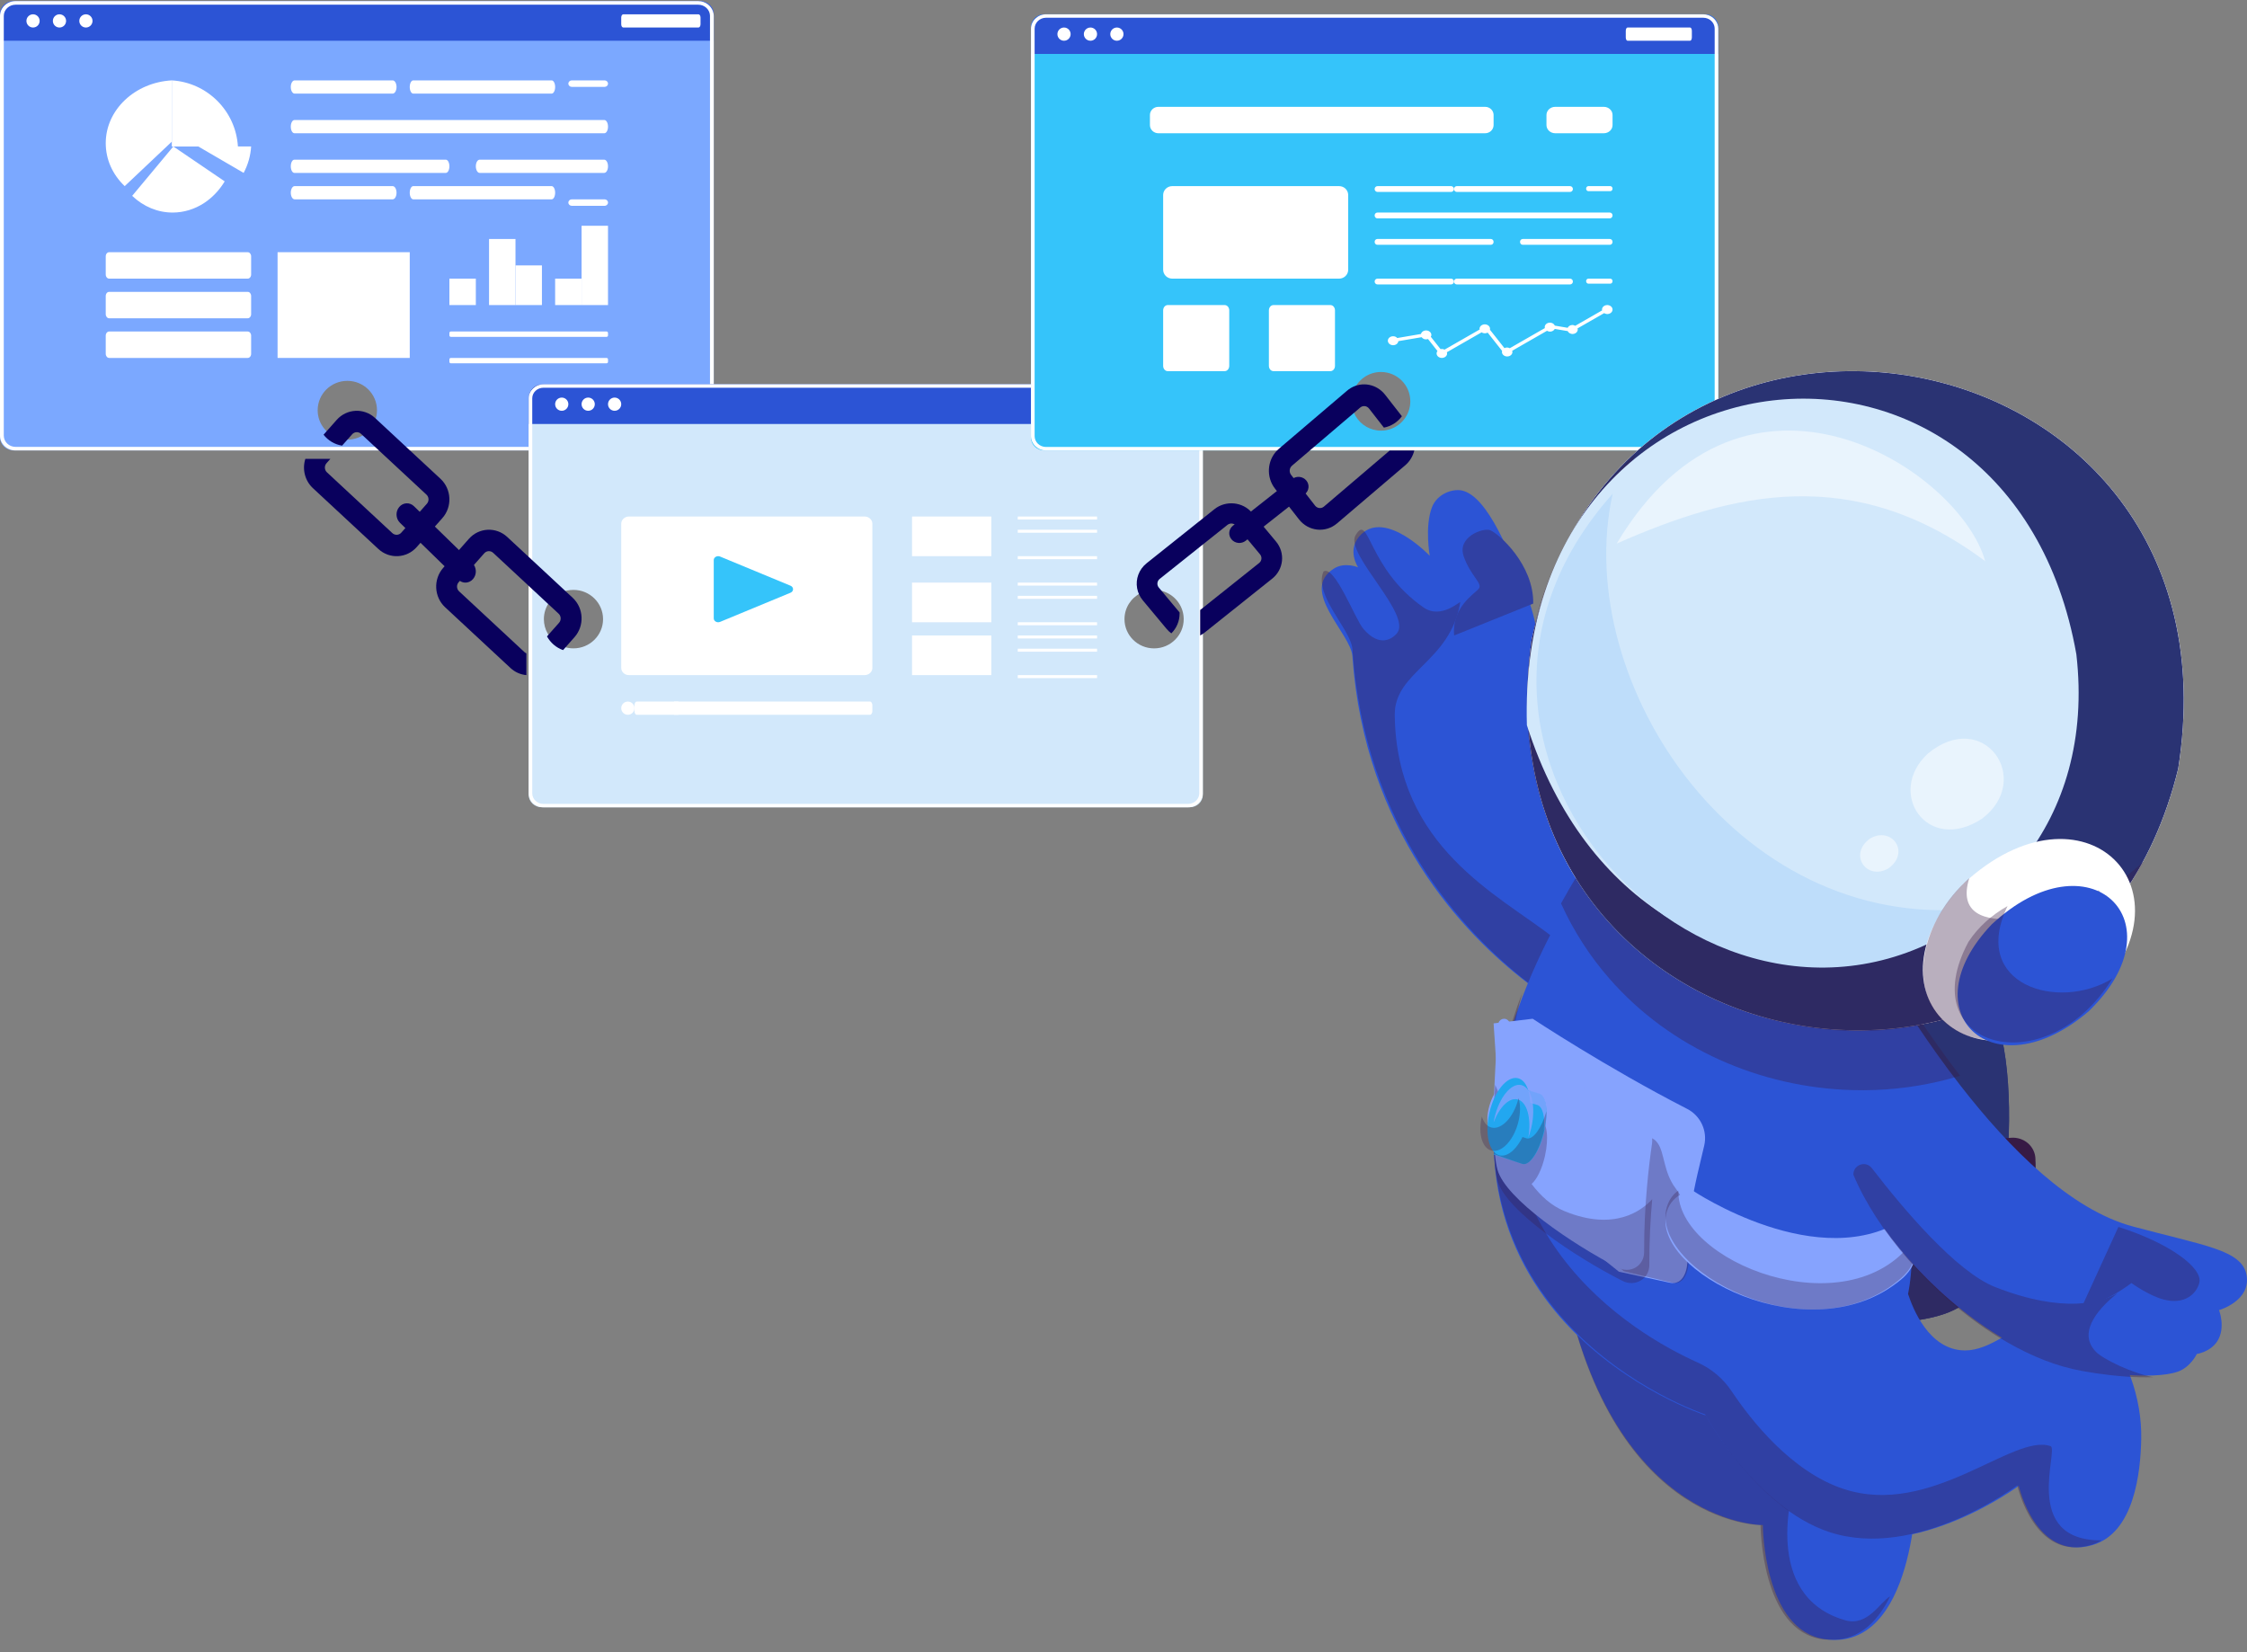<svg width="170" height="125" viewBox="0 0 170 125" fill="none" xmlns="http://www.w3.org/2000/svg">
<rect x="0" y="0" width="170" height="125" fill="#808080" stroke="none"/>
<g clip-path="url(#clip0_338_7219)">
<path d="M53.33 0.149C53.213 0.106 53.088 0.082 52.958 0.082H1.042C0.466 0.082 0 0.528 0 1.077V33.085C0 33.634 0.466 34.079 1.042 34.079H52.958C53.534 34.079 54 33.634 54 33.085V1.078C54 0.654 53.722 0.291 53.33 0.149ZM27.766 32.703C27.371 33.053 26.85 33.263 26.28 33.263C26.166 33.263 26.054 33.255 25.945 33.237C25.376 33.152 24.875 32.856 24.531 32.43C24.219 32.049 24.034 31.565 24.034 31.037C24.034 29.808 25.039 28.814 26.279 28.814C27.517 28.814 28.522 29.808 28.522 31.037C28.522 31.107 28.519 31.174 28.512 31.242C28.46 31.824 28.183 32.34 27.766 32.703Z" fill="#7BA8FF"/>
<path d="M54 1.051V3.082H0V1.051C0 0.516 0.467 0.082 1.044 0.082H52.959C53.089 0.082 53.214 0.104 53.331 0.146C53.722 0.285 54 0.638 54 1.051Z" fill="#2C54D5"/>
<path d="M53.241 0.156C53.106 0.107 52.965 0.082 52.82 0.082H1.18C0.53 0.082 0 0.584 0 1.204V32.957C0 33.575 0.529 34.079 1.18 34.079H52.82C53.469 34.079 54 33.575 54 32.957V1.205C54 0.742 53.695 0.32 53.241 0.156ZM53.715 32.959C53.715 33.429 53.315 33.809 52.822 33.809H1.18C0.687 33.809 0.286 33.429 0.286 32.959V1.205C0.286 0.735 0.687 0.355 1.18 0.355H52.82C52.93 0.355 53.037 0.373 53.139 0.411C53.484 0.536 53.715 0.854 53.715 1.205V32.959Z" fill="white"/>
<path d="M2.5 2.082C2.776 2.082 3 1.859 3 1.582C3 1.306 2.776 1.082 2.5 1.082C2.224 1.082 2 1.306 2 1.582C2 1.859 2.224 2.082 2.5 2.082Z" fill="white"/>
<path d="M4.5 2.082C4.776 2.082 5 1.859 5 1.582C5 1.306 4.776 1.082 4.5 1.082C4.224 1.082 4 1.306 4 1.582C4 1.859 4.224 2.082 4.5 2.082Z" fill="white"/>
<path d="M6.5 2.082C6.776 2.082 7 1.859 7 1.582C7 1.306 6.776 1.082 6.5 1.082C6.224 1.082 6 1.306 6 1.582C6 1.859 6.224 2.082 6.5 2.082Z" fill="white"/>
<path d="M52.843 2.082H47.157C47.07 2.082 47 1.974 47 1.838V1.327C47 1.191 47.07 1.082 47.157 1.082H52.843C52.93 1.082 53 1.191 53 1.327V1.838C52.999 1.974 52.929 2.082 52.843 2.082Z" fill="white"/>
<path d="M36 21.08H34V23.08H36V21.08Z" fill="white"/>
<path d="M39 18.081H37V23.081H39V18.081Z" fill="white"/>
<path d="M41 20.08H39V23.08H41V20.08Z" fill="white"/>
<path d="M44 21.08H42V23.08H44V21.08Z" fill="white"/>
<path d="M46 17.081H44V23.081H46V17.081Z" fill="white"/>
<path d="M13.063 16.081C11.935 16.081 10.858 15.635 10 14.817L13.114 11.081L17 13.722C16.598 14.389 16.067 14.949 15.45 15.355C14.727 15.83 13.902 16.081 13.063 16.081Z" fill="white"/>
<path d="M13 11.082V6.082C15.684 6.242 17.838 8.398 18 11.082H13Z" fill="white"/>
<path d="M15 11.081H19C18.957 11.781 18.763 12.462 18.433 13.081L15 11.081Z" fill="white"/>
<path d="M9.435 14.082C8.507 13.198 8 12.055 8 10.83C8 8.304 10.215 6.231 13 6.082V10.715L9.435 14.082Z" fill="white"/>
<path d="M18.741 21.08H8.259C8.116 21.08 8 20.94 8 20.769V19.392C8 19.221 8.116 19.08 8.259 19.08H18.741C18.884 19.08 19 19.221 19 19.392V20.769C19 20.942 18.884 21.08 18.741 21.08Z" fill="white"/>
<path d="M18.741 24.08H8.259C8.116 24.08 8 23.94 8 23.768V22.392C8 22.22 8.116 22.08 8.259 22.08H18.741C18.884 22.08 19 22.22 19 22.392V23.768C19 23.94 18.884 24.08 18.741 24.08Z" fill="white"/>
<path d="M18.741 27.08H8.259C8.116 27.08 8 26.94 8 26.768V25.391C8 25.22 8.116 25.08 8.259 25.08H18.741C18.884 25.08 19 25.22 19 25.391V26.768C19 26.941 18.884 27.08 18.741 27.08Z" fill="white"/>
<path d="M29.709 7.082H22.291C22.13 7.082 22 6.858 22 6.582C22 6.305 22.13 6.082 22.291 6.082H29.709C29.87 6.082 30 6.305 30 6.582C30 6.858 29.87 7.082 29.709 7.082Z" fill="white"/>
<path d="M41.735 7.082H31.265C31.118 7.082 31 6.858 31 6.582C31 6.305 31.118 6.082 31.265 6.082H41.735C41.882 6.082 42 6.305 42 6.582C42 6.858 41.882 7.082 41.735 7.082Z" fill="white"/>
<path d="M45.74 6.573H43.26C43.116 6.573 43 6.463 43 6.327C43 6.192 43.116 6.082 43.26 6.082H45.74C45.884 6.082 46 6.192 46 6.327C46 6.463 45.884 6.573 45.74 6.573Z" fill="white"/>
<path d="M45.725 10.081H22.275C22.123 10.081 22 9.858 22 9.581C22 9.305 22.123 9.081 22.275 9.081H45.725C45.877 9.081 46 9.305 46 9.581C46 9.858 45.877 10.081 45.725 10.081Z" fill="white"/>
<path d="M29.709 15.081H22.291C22.13 15.081 22 14.857 22 14.581C22 14.305 22.13 14.081 22.291 14.081H29.709C29.87 14.081 30 14.305 30 14.581C30 14.855 29.87 15.081 29.709 15.081Z" fill="white"/>
<path d="M41.735 15.081H31.265C31.118 15.081 31 14.857 31 14.581C31 14.305 31.118 14.081 31.265 14.081H41.735C41.882 14.081 42 14.305 42 14.581C42 14.855 41.882 15.081 41.735 15.081Z" fill="white"/>
<path d="M33.73 13.081H22.27C22.121 13.081 22 12.858 22 12.581C22 12.305 22.121 12.081 22.27 12.081H33.73C33.879 12.081 34 12.305 34 12.581C34 12.858 33.879 13.081 33.73 13.081Z" fill="white"/>
<path d="M45.712 13.081H36.288C36.129 13.081 36 12.858 36 12.581C36 12.305 36.129 12.081 36.288 12.081H45.712C45.871 12.081 46 12.305 46 12.581C46 12.858 45.871 13.081 45.712 13.081Z" fill="white"/>
<path d="M45.74 15.572H43.26C43.116 15.572 43 15.462 43 15.326C43 15.191 43.116 15.081 43.26 15.081H45.74C45.884 15.081 46 15.191 46 15.326C46 15.46 45.884 15.572 45.74 15.572Z" fill="white"/>
<path d="M45.891 25.485H34.109C34.049 25.485 34 25.436 34 25.374V25.191C34 25.13 34.049 25.08 34.109 25.08H45.891C45.951 25.08 46 25.13 46 25.191V25.374C46 25.436 45.951 25.485 45.891 25.485Z" fill="white"/>
<path d="M45.891 27.485H34.109C34.049 27.485 34 27.435 34 27.374V27.191C34 27.13 34.049 27.08 34.109 27.08H45.891C45.951 27.08 46 27.13 46 27.191V27.374C46 27.435 45.951 27.485 45.891 27.485Z" fill="white"/>
<path d="M31 19.08H21V27.08H31V19.08Z" fill="white"/>
<path d="M90.367 29.142C90.257 29.101 90.139 29.079 90.016 29.079H40.987C40.441 29.079 40 29.499 40 30.016V60.14C40 60.656 40.441 61.076 40.987 61.076H90.016C90.559 61.076 91 60.657 91 60.14V30.014C91.001 29.616 90.739 29.275 90.367 29.142ZM42.919 44.676C43.069 44.646 43.225 44.629 43.386 44.629C44.622 44.629 45.625 45.619 45.625 46.842C45.625 48.062 44.622 49.053 43.386 49.053C43.132 49.053 42.886 49.012 42.66 48.934C42.138 48.758 41.703 48.395 41.434 47.927C41.251 47.607 41.148 47.236 41.148 46.842C41.148 46.369 41.296 45.932 41.552 45.573C41.87 45.123 42.355 44.794 42.919 44.676ZM88.919 48.383C88.514 48.797 87.945 49.054 87.313 49.054C86.077 49.054 85.075 48.064 85.075 46.843C85.075 45.987 85.565 45.246 86.284 44.878C86.591 44.719 86.942 44.629 87.313 44.629C87.509 44.629 87.698 44.654 87.879 44.7C88.817 44.941 89.516 45.765 89.553 46.757V46.758C89.555 46.786 89.555 46.814 89.555 46.842C89.555 47.441 89.314 47.986 88.919 48.383Z" fill="#D2E8FB"/>
<path d="M91 30.048V32.079H40V30.048C40 29.513 40.441 29.079 40.985 29.079H90.015C90.138 29.079 90.256 29.101 90.366 29.144C90.737 29.281 91 29.635 91 30.048Z" fill="#2C54D5"/>
<path d="M90.284 29.148C90.157 29.102 90.022 29.079 89.886 29.079H41.115C40.5 29.079 40 29.552 40 30.134V60.021C40 60.602 40.5 61.076 41.115 61.076H89.886C90.5 61.076 91 60.603 91 60.021V30.134C91.001 29.7 90.712 29.303 90.284 29.148ZM90.732 60.021C90.732 60.462 90.352 60.821 89.886 60.821H41.115C40.648 60.821 40.268 60.462 40.268 60.021V30.134C40.268 29.693 40.648 29.334 41.115 29.334H89.886C89.99 29.334 90.091 29.353 90.188 29.388C90.512 29.505 90.732 29.805 90.732 30.136V60.021Z" fill="white"/>
<path d="M42.5 31.079C42.776 31.079 43 30.855 43 30.579C43 30.303 42.776 30.079 42.5 30.079C42.224 30.079 42 30.303 42 30.579C42 30.855 42.224 31.079 42.5 31.079Z" fill="white"/>
<path d="M44.5 31.079C44.776 31.079 45 30.855 45 30.579C45 30.303 44.776 30.079 44.5 30.079C44.224 30.079 44 30.303 44 30.579C44 30.855 44.224 31.079 44.5 31.079Z" fill="white"/>
<path d="M46 30.579C46 30.303 46.224 30.079 46.5 30.079C46.776 30.079 47 30.303 47 30.579C47 30.855 46.776 31.079 46.5 31.079C46.224 31.079 46 30.855 46 30.579Z" fill="white"/>
<path d="M89.862 31.079H85.138C85.061 31.079 85 30.964 85 30.821V30.338C85 30.194 85.061 30.079 85.138 30.079H89.862C89.939 30.079 90 30.194 90 30.338V30.821C89.999 30.962 89.937 31.079 89.862 31.079Z" fill="white"/>
<path d="M65.416 39.078H47.584C47.262 39.078 47 39.323 47 39.624V50.531C47 50.833 47.262 51.077 47.584 51.077H65.416C65.738 51.077 66 50.833 66 50.531V39.625C66 39.324 65.738 39.078 65.416 39.078Z" fill="white"/>
<path d="M59.808 44.313L54.479 42.106C54.256 42.014 54 42.157 54 42.371V46.785C54 46.999 54.257 47.142 54.479 47.049L59.808 44.843C60.064 44.738 60.064 44.419 59.808 44.313Z" fill="#35C4FA"/>
<path d="M65.827 54.077H48.173C48.078 54.077 48 53.945 48 53.783V53.371C48 53.209 48.078 53.077 48.173 53.077H65.827C65.922 53.077 66 53.209 66 53.371V53.783C66 53.945 65.922 54.077 65.827 54.077Z" fill="white"/>
<path d="M47 53.577C47 53.301 47.224 53.077 47.5 53.077C47.776 53.077 48 53.3 48 53.577C48 53.854 47.776 54.077 47.5 54.077C47.222 54.077 47 53.854 47 53.577Z" fill="white"/>
<path d="M51.329 53.077H51V54.077H51.329V53.077Z" fill="white"/>
<path d="M75 39.078H69V42.078H75V39.078Z" fill="white"/>
<path d="M75 44.078H69V47.078H75V44.078Z" fill="white"/>
<path d="M75 48.077H69V51.077H75V48.077Z" fill="white"/>
<path d="M83 39.078H77V39.305H83V39.078Z" fill="white"/>
<path d="M83 40.078H77V40.305H83V40.078Z" fill="white"/>
<path d="M83 42.078H77V42.305H83V42.078Z" fill="white"/>
<path d="M83 44.078H77V44.304H83V44.078Z" fill="white"/>
<path d="M83 45.078H77V45.304H83V45.078Z" fill="white"/>
<path d="M83 47.077H77V47.304H83V47.077Z" fill="white"/>
<path d="M83 48.077H77V48.304H83V48.077Z" fill="white"/>
<path d="M83 49.077H77V49.304H83V49.077Z" fill="white"/>
<path d="M83 51.077H77V51.304H83V51.077Z" fill="white"/>
<path d="M129.724 1.384C129.673 1.332 129.616 1.286 129.555 1.246C129.494 1.207 129.426 1.174 129.354 1.147C129.297 1.126 129.24 1.11 129.18 1.1C129.12 1.089 129.058 1.082 128.995 1.082H79.004C78.725 1.082 78.473 1.191 78.294 1.367C78.112 1.54 78 1.782 78 2.048V33.115C78 33.649 78.449 34.079 79.004 34.079H128.995C129.55 34.079 130 33.649 130 33.115V2.048C130.001 1.79 129.896 1.556 129.724 1.384ZM102.259 30.362C102.259 30.12 102.298 29.888 102.37 29.67C102.661 28.783 103.495 28.143 104.48 28.143C105.706 28.143 106.699 29.136 106.699 30.362C106.699 30.875 106.525 31.349 106.231 31.724C105.9 32.15 105.418 32.45 104.866 32.547C104.741 32.569 104.613 32.58 104.48 32.58C103.669 32.58 102.96 32.146 102.573 31.498C102.374 31.166 102.259 30.777 102.259 30.362Z" fill="#35C4FA"/>
<path d="M130 2.052V4.082H78V2.052C78 1.517 78.45 1.082 79.004 1.082H128.996C129.122 1.082 129.241 1.105 129.353 1.146C129.732 1.286 130 1.638 130 2.052Z" fill="#2C54D5"/>
<path d="M129.27 1.154C129.141 1.106 129.003 1.082 128.865 1.082H79.138C78.51 1.082 78 1.571 78 2.172V32.991C78 33.59 78.51 34.079 79.138 34.079H128.865C129.491 34.079 130 33.59 130 32.991V2.17C130.001 1.721 129.707 1.312 129.27 1.154ZM128.865 33.816H79.138C78.662 33.816 78.276 33.445 78.276 32.99V2.17C78.276 1.715 78.662 1.343 79.138 1.343H128.865C128.97 1.343 129.073 1.362 129.173 1.398C129.504 1.52 129.726 1.829 129.726 2.17V32.99C129.726 33.445 129.342 33.816 128.865 33.816Z" fill="white"/>
<path d="M80 2.582C80 2.306 80.224 2.082 80.5 2.082C80.776 2.082 81 2.306 81 2.582C81 2.858 80.776 3.082 80.5 3.082C80.224 3.082 80 2.858 80 2.582Z" fill="white"/>
<path d="M82 2.582C82 2.306 82.224 2.082 82.5 2.082C82.776 2.082 83 2.306 83 2.582C83 2.858 82.776 3.082 82.5 3.082C82.224 3.082 82 2.858 82 2.582Z" fill="white"/>
<path d="M84 2.582C84 2.306 84.224 2.082 84.5 2.082C84.776 2.082 85 2.306 85 2.582C85 2.858 84.776 3.082 84.5 3.082C84.223 3.082 84 2.858 84 2.582Z" fill="white"/>
<path d="M127.866 3.082H123.134C123.06 3.082 123 2.971 123 2.831V2.334C123 2.194 123.06 2.082 123.134 2.082H127.866C127.94 2.082 128 2.194 128 2.334V2.831C128 2.971 127.94 3.082 127.866 3.082Z" fill="white"/>
<path d="M112.358 10.082H87.641C87.288 10.082 87 9.806 87 9.464V8.699C87 8.359 87.286 8.082 87.641 8.082H112.359C112.712 8.082 113 8.357 113 8.699V9.464C112.999 9.806 112.712 10.082 112.358 10.082Z" fill="white"/>
<path d="M121.335 10.082H117.665C117.299 10.082 117 9.806 117 9.464V8.699C117 8.359 117.297 8.082 117.665 8.082H121.335C121.702 8.082 122 8.357 122 8.699V9.464C122 9.806 121.703 10.082 121.335 10.082Z" fill="white"/>
<path d="M101.311 21.081H88.689C88.308 21.081 88 20.778 88 20.407V14.755C88 14.382 88.309 14.081 88.689 14.081H101.311C101.692 14.081 102 14.383 102 14.755V20.407C102 20.78 101.691 21.081 101.311 21.081Z" fill="white"/>
<path d="M88.344 23.08H92.656C92.846 23.08 93 23.259 93 23.48V27.68C93 27.901 92.846 28.08 92.656 28.08H88.344C88.154 28.08 88 27.901 88 27.68V23.48C88.001 23.259 88.155 23.08 88.344 23.08Z" fill="white"/>
<path d="M96.344 23.08H100.656C100.846 23.08 101 23.259 101 23.48V27.68C101 27.901 100.846 28.08 100.656 28.08H96.344C96.154 28.08 96 27.901 96 27.68V23.48C96 23.259 96.154 23.08 96.344 23.08Z" fill="white"/>
<path d="M109.782 14.521H104.218C104.098 14.521 104 14.423 104 14.301C104 14.179 104.097 14.081 104.218 14.081H109.782C109.902 14.081 110 14.179 110 14.301C110 14.423 109.902 14.521 109.782 14.521Z" fill="white"/>
<path d="M118.783 14.521H110.217C110.098 14.521 110 14.423 110 14.301C110 14.179 110.096 14.081 110.217 14.081H118.783C118.902 14.081 119 14.179 119 14.301C119 14.423 118.904 14.521 118.783 14.521Z" fill="white"/>
<path d="M121.827 14.463H120.173C120.078 14.463 120 14.378 120 14.272C120 14.166 120.078 14.081 120.173 14.081H121.827C121.922 14.081 122 14.166 122 14.272C122 14.378 121.923 14.463 121.827 14.463Z" fill="white"/>
<path d="M121.792 16.521H104.207C104.093 16.521 104 16.423 104 16.301C104 16.179 104.092 16.081 104.207 16.081H121.793C121.907 16.081 122 16.179 122 16.301C121.999 16.423 121.907 16.521 121.792 16.521Z" fill="white"/>
<path d="M109.782 21.52H104.218C104.098 21.52 104 21.422 104 21.3C104 21.178 104.097 21.08 104.218 21.08H109.782C109.902 21.08 110 21.178 110 21.3C110 21.422 109.902 21.52 109.782 21.52Z" fill="white"/>
<path d="M118.783 21.52H110.217C110.098 21.52 110 21.422 110 21.3C110 21.178 110.096 21.08 110.217 21.08H118.783C118.902 21.08 119 21.178 119 21.3C119 21.422 118.904 21.52 118.783 21.52Z" fill="white"/>
<path d="M112.797 18.52H104.203C104.091 18.52 104 18.422 104 18.3C104 18.179 104.09 18.081 104.203 18.081H112.797C112.909 18.081 113 18.179 113 18.3C113 18.422 112.91 18.52 112.797 18.52Z" fill="white"/>
<path d="M121.798 18.52H115.202C115.091 18.52 115 18.422 115 18.3C115 18.179 115.09 18.081 115.202 18.081H121.798C121.909 18.081 122 18.179 122 18.3C122 18.422 121.91 18.52 121.798 18.52Z" fill="white"/>
<path d="M121.827 21.462H120.173C120.078 21.462 120 21.377 120 21.271C120 21.165 120.078 21.08 120.173 21.08H121.827C121.922 21.08 122 21.165 122 21.271C122 21.377 121.923 21.462 121.827 21.462Z" fill="white"/>
<path d="M121.553 23.082C121.334 23.105 121.178 23.272 121.205 23.459C121.206 23.467 121.211 23.472 121.213 23.48L119.178 24.647C119.104 24.606 119.015 24.582 118.92 24.591C118.771 24.606 118.658 24.69 118.605 24.8L117.634 24.636C117.571 24.491 117.407 24.394 117.219 24.412C117.001 24.433 116.845 24.602 116.871 24.789C116.873 24.8 116.881 24.809 116.883 24.819L114.225 26.344C114.153 26.307 114.068 26.284 113.978 26.293C113.921 26.298 113.868 26.315 113.822 26.339L112.724 24.947C112.724 24.946 112.725 24.946 112.725 24.944C112.767 24.76 112.626 24.582 112.41 24.545C112.194 24.51 111.985 24.63 111.943 24.813C111.934 24.852 111.936 24.892 111.944 24.93L109.288 26.453C109.249 26.434 109.207 26.417 109.161 26.409C109.101 26.398 109.043 26.402 108.989 26.414L108.249 25.478C108.262 25.454 108.278 25.432 108.285 25.404C108.327 25.22 108.186 25.042 107.97 25.005C107.756 24.969 107.55 25.087 107.505 25.268L105.71 25.573C105.653 25.509 105.574 25.461 105.475 25.445C105.259 25.409 105.05 25.529 105.007 25.712C104.965 25.896 105.107 26.074 105.322 26.111C105.538 26.147 105.747 26.027 105.789 25.844C105.792 25.833 105.788 25.823 105.789 25.811L107.557 25.511C107.613 25.591 107.704 25.651 107.819 25.671C107.896 25.684 107.97 25.671 108.037 25.649L108.753 26.555C108.725 26.59 108.705 26.631 108.695 26.675C108.653 26.859 108.794 27.037 109.01 27.074C109.225 27.109 109.434 26.989 109.477 26.806C109.489 26.752 109.481 26.7 109.465 26.65L112.094 25.142C112.142 25.174 112.196 25.2 112.261 25.21C112.365 25.227 112.467 25.208 112.55 25.163L113.645 26.55C113.634 26.588 113.627 26.627 113.633 26.668C113.659 26.854 113.856 26.988 114.075 26.966C114.293 26.945 114.449 26.776 114.422 26.589C114.42 26.571 114.409 26.556 114.403 26.539L117.043 25.025C117.12 25.071 117.215 25.097 117.316 25.087C117.46 25.072 117.571 24.991 117.627 24.885L118.606 25.05C118.671 25.189 118.834 25.283 119.016 25.266C119.235 25.243 119.391 25.076 119.364 24.889C119.362 24.875 119.352 24.861 119.348 24.847L121.366 23.689C121.445 23.739 121.545 23.767 121.649 23.757C121.867 23.734 122.024 23.567 121.997 23.38C121.969 23.193 121.771 23.06 121.553 23.082Z" fill="white"/>
<path d="M33.326 36.223L31.703 34.716L31.551 34.576L31.402 34.437L28.427 31.672L28.375 31.623C27.536 30.845 26.233 30.909 25.471 31.769L24.479 32.889C24.82 33.325 25.317 33.628 25.881 33.715L26.641 32.858C26.817 32.658 27.119 32.642 27.314 32.822L27.685 33.167L29.051 34.437L29.201 34.576L29.352 34.716L32.264 37.422C32.459 37.602 32.475 37.912 32.296 38.111L31.858 38.606L30.797 39.805L30.358 40.301C30.182 40.5 29.881 40.514 29.685 40.334L24.735 35.734C24.54 35.554 24.527 35.244 24.703 35.045L24.994 34.716H23.102C22.857 35.481 23.054 36.357 23.675 36.933L28.625 41.533C29.465 42.313 30.768 42.249 31.529 41.387L31.969 40.89L33.03 39.691L33.468 39.197C34.23 38.339 34.166 37.004 33.326 36.223Z" fill="#09005D"/>
<path d="M43.327 45.225L42.861 44.793L40.097 42.223L39.962 42.098L39.828 41.975L38.375 40.624C37.535 39.843 36.231 39.907 35.471 40.77L35.033 41.265L33.972 42.465L33.533 42.961C32.771 43.821 32.834 45.157 33.672 45.938L38.624 50.541C38.969 50.861 39.394 51.039 39.826 51.077V49.43C39.776 49.411 39.728 49.381 39.684 49.341L34.734 44.738C34.539 44.558 34.523 44.248 34.7 44.049L35.14 43.552L36.201 42.353L36.639 41.857C36.816 41.658 37.117 41.645 37.311 41.825L39.826 44.162L39.961 44.288L40.095 44.413L41.501 45.721L42.263 46.429C42.457 46.609 42.471 46.919 42.295 47.118L41.383 48.147C41.649 48.629 42.082 49.003 42.6 49.184L43.465 48.206C44.231 47.341 44.166 46.007 43.327 45.225Z" fill="#09005D"/>
<path d="M35.794 43.8C35.502 44.147 35.004 44.173 34.683 43.859L34.561 43.74L33.394 42.604L31.527 40.785L30.359 39.648L30.259 39.551C29.937 39.237 29.912 38.702 30.204 38.357C30.496 38.01 30.994 37.983 31.318 38.297L31.418 38.394L32.585 39.531L34.453 41.35L35.619 42.487L35.741 42.605C36.064 42.919 36.088 43.454 35.794 43.8Z" fill="#09005D"/>
<path d="M105.132 34.092L100.163 38.327C99.961 38.5 99.662 38.468 99.496 38.256L99.086 37.73L98.091 36.455L97.681 35.929C97.515 35.717 97.546 35.405 97.749 35.232L99.088 34.09L99.249 33.952L99.412 33.813L102.413 31.257L102.907 30.835C103.109 30.662 103.408 30.694 103.574 30.906L104.701 32.352C105.253 32.251 105.733 31.938 106.063 31.493L104.793 29.865C104.155 29.052 103.06 28.852 102.21 29.348C102.106 29.409 102.007 29.48 101.912 29.56L96.921 33.812L96.76 33.95L96.753 33.955C96.704 33.996 96.656 34.042 96.611 34.088C95.866 34.851 95.786 36.102 96.46 36.965L96.87 37.491L97.865 38.766L98.275 39.292C98.99 40.205 100.281 40.344 101.156 39.597L106.315 35.202C106.662 34.905 106.894 34.512 107 34.088H105.132V34.092Z" fill="#09005D"/>
<path d="M96.543 40.976L96.136 40.486L95.146 39.3L94.738 38.81C94.03 37.959 92.744 37.832 91.875 38.525L90.801 39.383L90.668 39.488L90.535 39.594L86.748 42.614C86.157 43.086 85.907 43.818 86.031 44.504C86.089 44.828 86.23 45.142 86.457 45.415L88.262 47.581C88.369 47.71 88.49 47.823 88.62 47.917C89.008 47.531 89.245 47.002 89.245 46.418C89.245 46.391 89.245 46.364 89.244 46.337V46.336L87.669 44.45C87.64 44.414 87.615 44.375 87.599 44.334C87.523 44.152 87.573 43.932 87.736 43.8L90.535 41.568L90.668 41.462L90.801 41.356L92.864 39.711C93.065 39.551 93.363 39.581 93.526 39.777L93.935 40.267L94.925 41.453L95.332 41.943C95.495 42.14 95.466 42.431 95.265 42.592L90.801 46.151V48.077C90.915 48.019 91.023 47.948 91.126 47.867L96.253 43.777C97.121 43.082 97.252 41.827 96.543 40.976Z" fill="#09005D"/>
<path d="M98.719 37.386L98.618 37.465L97.436 38.397L95.549 39.885L94.367 40.815L94.244 40.913C93.916 41.17 93.437 41.123 93.171 40.807C92.906 40.491 92.954 40.028 93.281 39.771L93.404 39.673L94.585 38.744L96.473 37.256L97.655 36.324L97.756 36.244C98.084 35.987 98.563 36.035 98.829 36.35C99.094 36.664 99.046 37.128 98.719 37.386Z" fill="#09005D"/>
<path d="M137.074 101.755C136.045 104.025 137.169 105.933 140.882 107.438C144.596 108.943 144.939 111.149 144.978 111.557C145.119 112.934 144.78 124.926 138.108 124.021C133.399 123.383 133.369 115.379 133.369 115.379C133.369 115.379 121.208 115.464 118 95.072" fill="#2C54D5"/>
<g opacity="0.35">
<path d="M137.882 124.021C133.226 123.384 133.197 115.379 133.197 115.379C133.197 115.379 121.172 115.464 118 95.072L130.343 99.447C129.537 108.858 135.694 112.548 135.694 112.548C135.694 112.548 133.209 120.761 139.608 122.584C141.329 123.073 142.262 121.165 143 120.778C141.982 122.857 140.384 124.361 137.882 124.021Z" fill="#371A45"/>
</g>
<path d="M135 70.075C135.381 70.241 144.793 71.597 149.568 74.825C153.547 77.517 152.242 96.024 148.541 98.686C145.11 101.153 136.177 99.575 136.177 99.575L135 70.075Z" fill="#2A3373"/>
<path d="M135 70.075L135.192 74.868L136.181 99.575C136.181 99.575 140.509 100.341 144.299 99.971C145.95 99.814 147.499 99.435 148.542 98.686C152.242 96.028 153.547 77.518 149.569 74.822C144.791 71.594 135.381 70.237 135 70.075Z" fill="#2A3373"/>
<g opacity="0.35">
<path d="M135 75.075L136.001 99.591C136.001 99.591 136.005 99.591 136.01 99.591C136.031 99.595 136.096 99.603 136.2 99.62C136.222 99.625 136.244 99.629 136.27 99.629C136.274 99.629 136.278 99.629 136.283 99.633C136.304 99.637 136.33 99.641 136.352 99.646C136.413 99.654 136.478 99.663 136.551 99.675C136.569 99.675 136.59 99.679 136.608 99.684C136.625 99.688 136.642 99.688 136.66 99.692C136.681 99.696 136.707 99.696 136.729 99.701C136.967 99.734 137.258 99.772 137.591 99.81C137.63 99.814 137.674 99.819 137.717 99.823C137.843 99.836 137.973 99.853 138.107 99.865C138.15 99.869 138.198 99.874 138.246 99.878C138.298 99.886 138.354 99.891 138.41 99.895C138.48 99.899 138.545 99.907 138.618 99.916C138.64 99.92 138.657 99.92 138.679 99.92C138.731 99.924 138.779 99.928 138.831 99.933C138.978 99.945 139.125 99.958 139.277 99.971C139.281 99.971 139.286 99.971 139.294 99.971C139.398 99.979 139.507 99.987 139.615 99.992C139.619 99.992 139.619 99.992 139.624 99.992C139.702 99.996 139.78 100.004 139.858 100.009C139.905 100.013 139.957 100.013 140.009 100.017C140.2 100.03 140.395 100.038 140.59 100.047C140.716 100.051 140.846 100.055 140.976 100.059C141.093 100.064 141.21 100.068 141.331 100.068C141.452 100.068 141.569 100.072 141.691 100.072C141.812 100.072 141.933 100.072 142.055 100.072C142.176 100.072 142.297 100.072 142.419 100.068C142.54 100.068 142.661 100.064 142.783 100.059C142.904 100.055 143.025 100.051 143.147 100.047C143.268 100.042 143.39 100.034 143.511 100.03C143.528 100.03 143.55 100.026 143.567 100.026C143.671 100.017 143.771 100.013 143.875 100.004C143.996 99.996 144.118 99.983 144.235 99.975C145.907 99.819 147.476 99.443 148.533 98.7C150.488 97.325 151.783 91.665 152 86.187C151.398 89.369 150.423 91.965 149.183 92.838C148.75 93.142 148.23 93.387 147.649 93.577C146.973 93.8 146.293 93.936 145.621 93.986C146.111 87.453 144.785 78.637 141.881 77.147C140.2 76.286 138.055 75.674 135.906 75.239C135.598 75.189 135.295 75.129 135 75.075Z" fill="#371A45"/>
</g>
<path d="M150.53 76.169C149.939 76.277 149.339 76.401 148.743 76.529C148.148 76.657 147.556 76.793 146.965 76.942C146.378 77.091 145.791 77.248 145.217 77.43C144.643 77.607 144.074 77.801 143.539 78.041H143.535C143.348 78.124 143.122 78.049 143.035 77.868C142.952 77.694 143.022 77.492 143.196 77.401C143.761 77.112 144.343 76.88 144.926 76.665C145.509 76.446 146.1 76.256 146.691 76.07C147.282 75.885 147.878 75.715 148.474 75.554C149.074 75.393 149.665 75.236 150.278 75.091C150.591 75.017 150.904 75.199 150.982 75.492C151.061 75.789 150.869 76.087 150.561 76.161C150.552 76.165 150.539 76.165 150.53 76.169Z" fill="#371A45"/>
<path d="M152.821 87.077L147.299 87.502C146.808 87.541 146.4 87.892 146.318 88.357C146.006 90.062 145.497 94.033 147.24 95.335C148.684 96.413 151.019 96.273 152.381 95.159C153.903 93.915 154.032 90.018 153.995 88.089C153.986 87.493 153.449 87.028 152.821 87.077Z" fill="#2A3373"/>
<g opacity="0.35">
<path d="M146.282 88.433C146.005 90.121 145.554 94.052 147.099 95.34C148.38 96.412 150.45 96.269 151.658 95.167C152.488 94.408 152.85 92.655 153 90.98C152.784 91.822 152.443 92.503 152.012 92.95C149.555 95.523 147.697 92.516 147.697 92.516C147.697 92.516 147.38 93.249 147.128 93.293C146.062 93.471 146.265 89.913 146.408 88.073C146.347 88.182 146.302 88.299 146.282 88.433Z" fill="#371A45"/>
</g>
<path d="M149.166 96.072C148.176 96.072 147.2 95.792 146.443 95.219C144.556 93.794 144.926 89.987 145.313 87.844C145.445 87.106 146.083 86.55 146.857 86.491L152.152 86.079C152.623 86.041 153.089 86.198 153.436 86.499C153.784 86.805 153.986 87.237 153.995 87.692C154.043 90.331 153.775 93.747 152.214 95.033C151.382 95.72 150.27 96.072 149.166 96.072ZM152.258 87.356L146.962 87.768C146.791 87.781 146.65 87.904 146.624 88.065C146.188 90.471 146.127 93.348 147.261 94.205C148.37 95.041 150.239 94.969 151.352 94.052C152.236 93.323 152.728 90.951 152.667 87.709C152.662 87.573 152.587 87.484 152.543 87.445C152.499 87.412 152.403 87.348 152.258 87.356Z" fill="#371A45"/>
<path d="M148.991 95.928C148.873 95.862 148.818 95.82 148.742 95.763C148.671 95.709 148.603 95.655 148.544 95.597C148.418 95.486 148.3 95.366 148.194 95.242C147.983 94.995 147.794 94.731 147.65 94.45C147.347 93.893 147.165 93.294 147.077 92.7C146.988 92.101 146.988 91.507 147.018 90.933C147.03 90.644 147.056 90.351 147.098 90.062C147.144 89.769 147.186 89.492 147.296 89.183C147.326 89.096 147.422 89.051 147.511 89.084C147.591 89.113 147.638 89.195 147.616 89.274L147.612 89.294C147.557 89.53 147.536 89.823 147.532 90.095C147.528 90.372 147.532 90.652 147.553 90.929C147.591 91.49 147.659 92.035 147.794 92.555C147.933 93.075 148.152 93.562 148.447 93.984C148.591 94.198 148.764 94.384 148.945 94.553C149.038 94.636 149.13 94.714 149.227 94.78C149.278 94.817 149.324 94.846 149.375 94.875C149.417 94.9 149.485 94.933 149.493 94.937C149.814 94.978 150.037 95.267 149.995 95.577C149.953 95.891 149.658 96.109 149.341 96.068C149.265 96.06 149.194 96.035 149.135 96.002L148.991 95.928Z" fill="#371A45"/>
<path d="M119.795 77.074C119.795 77.074 118.006 76.226 115.567 74.366C110.694 70.638 103.234 62.849 102.318 49.64C102.199 47.918 98.238 44.656 100.944 43.002C101.766 42.498 102.755 42.926 102.755 42.926C102.755 42.926 101.805 41.549 103.001 40.407C104.888 38.602 108.17 42.049 108.17 42.049C108.17 42.049 107.776 39.844 108.336 38.379C108.73 37.355 109.901 36.956 110.605 37.111C112.598 37.543 114.278 42.053 115.38 44.681C116.419 47.154 116.542 49.56 116.678 52.037C116.89 55.896 117.128 59.918 120.894 64.629C122.158 66.208 123.816 67.862 126 69.613L121.818 74.643L119.795 77.074Z" fill="#2C54D5"/>
<g opacity="0.35">
<path d="M119.802 77.074C119.802 77.074 118.012 76.21 115.572 74.314C110.698 70.515 103.235 62.577 102.319 49.115C102.217 47.63 99.366 45.025 100.13 43.236C100.974 42.714 102.51 46.826 103.146 47.575C104.389 49.026 105.335 48.311 105.666 47.943C106.926 46.548 101.733 41.914 102.552 40.506C103.6 38.705 103.43 42.992 107.698 45.957C109.047 46.895 110.502 45.418 110.477 45.572C109.718 50.134 105.479 50.776 105.522 54.113C105.653 64.1 113.375 67.695 117.498 70.908C119.933 72.808 121.728 73.668 121.728 73.668L123.747 71.195L125.495 69.051C125.661 69.192 125.826 69.329 126 69.471L121.817 74.597L119.802 77.074Z" fill="#371A45"/>
</g>
<path d="M158.313 116.891C154.007 118.143 152.733 112.41 152.733 112.41C152.733 112.41 145.126 118.092 138.464 115.916C132.867 114.084 129.046 107.085 129.046 107.085C129.046 107.085 105.3 99.404 115.582 74.416C116.289 72.704 117.154 70.906 118.197 69.028C118.998 67.584 119.91 66.088 120.928 64.542C121.464 63.733 122.027 62.911 122.627 62.076L140.257 71.562L142.289 72.657L142.796 72.93C142.753 73.053 142.711 73.177 142.668 73.305C141.501 76.866 141.616 80.223 142.153 83.187C142.834 86.953 144.193 90.093 144.478 92.227C144.636 93.403 144.666 94.463 144.636 95.341C144.585 96.908 144.355 97.888 144.355 97.888C144.704 98.949 145.918 102.152 148.661 102.169C149.611 102.173 150.548 101.735 151.477 101.189C153.117 100.231 154.723 98.957 156.337 99.26C158.663 99.698 160.298 101.773 161.197 104.201C161.759 105.718 162.028 107.375 161.998 108.857C161.951 111.417 161.461 115.979 158.313 116.891Z" fill="#2C54D5"/>
<g opacity="0.35">
<path d="M159 116.537C158.749 116.683 158.478 116.804 158.184 116.89C153.89 118.152 152.62 112.371 152.62 112.371C152.62 112.371 145.035 118.101 138.392 115.906C132.81 114.059 129.001 107.003 129.001 107.003C129.001 107.003 105.954 99.465 115.179 75.075C110.151 93.126 123.649 100.934 128.453 103.09C129.489 103.554 130.372 104.301 131.005 105.25C132.458 107.428 135.52 111.341 139.47 112.646C146.113 114.841 152.306 108.412 155.139 109.412C155.793 109.644 152.884 116.576 159 116.537Z" fill="#371A45"/>
</g>
<path d="M115.999 45.665C116.049 42.724 113.399 40.37 112.737 40.112C112.232 39.913 110.218 40.602 110.74 42.094C111.263 43.586 112.187 44.131 111.885 44.528C111.583 44.925 109.821 45.914 110.015 48.078" fill="#3040A3"/>
<path d="M113 77.424L113.787 89.231L119.474 93.798L122.479 96.211C122.479 96.211 125.582 96.889 126.339 97.047C127.362 97.26 127.684 96.066 127.667 95.277C127.637 93.926 127.74 92.672 127.912 91.512C128.183 89.645 128.626 88.024 128.935 86.673C129.193 85.56 128.664 84.417 127.641 83.892C121.546 80.771 115.957 77.074 115.957 77.074L113 77.424Z" fill="#86A3FE"/>
<g opacity="0.3">
<path d="M120 93.657L122.849 96.174C122.849 96.174 125.791 96.882 126.508 97.046C127.25 97.215 127.605 96.53 127.723 95.832C127.76 95.614 127.772 95.396 127.768 95.205C127.739 93.795 127.837 92.487 128 91.277C127.621 91.611 127.523 90.908 126.757 89.885C125.852 88.675 125.938 87.221 125.42 86.491C123.908 84.361 120.941 90.93 120 93.657Z" fill="#371A45"/>
</g>
<path d="M113.649 84.571C113.411 85.424 113 86.461 113 86.461C113 86.461 115.027 87.03 115.195 87.065C115.751 87.174 116.48 86.27 116.825 85.043C117.166 83.819 116.993 82.736 116.438 82.627C116.031 82.549 114.406 82.074 114.406 82.074C114.406 82.074 113.743 84.244 113.649 84.571Z" fill="#86A3FE"/>
<path d="M115.626 84.235C116.001 82.906 115.646 81.702 114.833 81.546C114.019 81.389 113.055 82.339 112.68 83.668C112.304 84.996 112.659 86.2 113.473 86.357C114.286 86.514 115.25 85.564 115.626 84.235Z" fill="#86A3FE"/>
<path d="M113.346 77.514C113.273 78.575 113.147 80.255 113.07 82.02C112.961 84.546 112.941 87.239 113.298 88.506C113.914 90.714 118.957 94.133 122.425 95.911C123.334 96.379 124.397 95.782 124.389 94.713C124.38 92.96 124.474 91.289 124.6 89.859C124.717 88.502 124.863 87.359 124.981 86.556C125.09 85.821 124.721 85.1 124.084 84.786C118.539 82.067 115.411 78.794 114.129 77.235C113.866 76.922 113.375 77.094 113.346 77.514Z" fill="#86A3FE"/>
<g opacity="0.3">
<path d="M113 85.925C113.008 87.07 113.063 88.105 113.197 88.859C113.227 89.039 113.264 89.201 113.306 89.346C113.944 91.6 119.162 95.092 122.75 96.907C123.69 97.385 124.79 96.776 124.782 95.684C124.773 93.894 124.87 92.188 125 90.728C124.215 91.587 122.137 93.179 118.364 91.631C117.386 91.228 116.568 90.495 115.875 89.574C116.265 89.245 116.668 88.438 116.887 87.451C117.197 86.074 117.038 84.855 116.538 84.736C116.232 84.662 115.166 84.28 114.822 84.153C114.771 84.126 114.721 84.105 114.666 84.091C114.314 84.004 113.923 84.245 113.592 84.692C113.357 85.008 113.147 85.433 113 85.925Z" fill="#371A45"/>
</g>
<g opacity="0.3">
<path d="M113.001 85.074C113.249 84.614 113.603 84.216 114 83.916C113.653 83.284 113.362 82.661 113.121 82.074C113.043 83.083 112.994 84.122 113.001 85.074Z" fill="#371A45"/>
</g>
<path d="M113.649 85.071C113.411 86.095 113 87.338 113 87.338C113 87.338 115.027 88.021 115.195 88.063C115.751 88.194 116.48 87.109 116.825 85.636C117.166 84.168 116.993 82.869 116.438 82.738C116.031 82.644 114.406 82.074 114.406 82.074C114.406 82.074 113.743 84.678 113.649 85.071Z" fill="#22A7F0"/>
<g opacity="0.8">
<path d="M114.409 82.074C114.409 82.074 113.742 84.527 113.648 84.898C113.411 85.865 113 87.038 113 87.038C113 87.038 113.042 87.052 113.107 87.074C113.229 86.685 113.369 86.213 113.476 85.785C113.569 85.41 114.236 82.956 114.236 82.956C114.236 82.956 115.86 83.49 116.266 83.583C116.718 83.68 116.919 84.51 116.793 85.56C116.802 85.516 116.816 85.476 116.825 85.432C117.166 84.046 116.993 82.82 116.438 82.696C116.028 82.608 114.409 82.074 114.409 82.074Z" fill="#86A3FE"/>
</g>
<g opacity="0.3">
<path d="M113.522 85.442C113.289 86.376 113 87.305 113 87.305C113 87.305 115.023 88.018 115.196 88.062C115.751 88.199 116.478 87.065 116.823 85.53C116.939 85.012 116.995 84.513 117 84.073C116.627 85.354 115.993 86.244 115.499 86.126C115.359 86.087 114.054 85.633 113.522 85.442Z" fill="#371A45"/>
</g>
<path d="M115.611 84.829C115.99 83.216 115.644 81.757 114.837 81.571C114.03 81.384 113.067 82.54 112.688 84.153C112.308 85.766 112.654 87.224 113.461 87.411C114.269 87.597 115.231 86.441 115.611 84.829Z" fill="#22A7F0"/>
<g opacity="0.8">
<path d="M113.058 84.615C113.034 84.721 113.015 84.821 113 84.922C113.438 83.765 114.174 83.02 114.811 83.176C115.532 83.352 115.878 84.615 115.625 86.074C115.717 85.832 115.795 85.571 115.858 85.294C116.214 83.715 115.878 82.281 115.104 82.095C114.334 81.904 113.414 83.031 113.058 84.615Z" fill="#86A3FE"/>
</g>
<g opacity="0.3">
<path d="M112.112 84.476C111.809 85.76 112.14 86.904 112.874 87.057C113.626 87.214 114.516 86.26 114.861 84.93C115.041 84.235 115.041 83.574 114.89 83.074C114.88 83.112 114.871 83.15 114.861 83.184C114.511 84.514 113.621 85.468 112.874 85.311C112.514 85.239 112.254 84.925 112.112 84.476Z" fill="#371A45"/>
</g>
<path d="M143.823 96.811C136.925 102.538 124.774 96.104 126.1 91.687C126.549 90.192 128.064 90.073 128.064 90.073C128.064 90.073 137.689 96.545 144.221 92.114C144.221 92.114 146.214 94.825 143.823 96.811Z" fill="#86A3FE"/>
<g opacity="0.3">
<path d="M143.823 96.704C136.926 102.702 124.771 95.964 126.101 91.337C126.281 90.716 126.625 90.321 126.978 90.073C126.827 95.485 139.733 100.555 144.696 93.945C144.772 93.843 144.881 93.781 144.961 93.697C145.095 94.62 144.927 95.742 143.823 96.704Z" fill="#371A45"/>
</g>
<path d="M166.202 102.437C166.202 102.437 165.741 103.424 164.777 103.77C164.295 103.943 163.639 104.031 162.903 104.061C162.248 104.086 161.533 104.065 160.818 104.014C159.241 103.9 157.663 103.647 156.775 103.441C154.901 103.002 152.998 102.154 151.17 101.032C148.675 99.497 146.319 97.451 144.378 95.237C142.55 93.158 141.091 90.931 140.216 88.843L140.19 86.46L140.157 83.204L140.03 71.69L140 69.075C140.034 69.143 140.774 70.602 142.047 72.774C142.17 72.981 142.292 73.196 142.424 73.411C143.883 75.861 145.917 79.041 148.32 82.129C152.054 86.941 156.673 91.526 161.351 92.787C166.799 94.255 169.628 94.562 169.967 96.477C170.309 98.422 167.886 99.118 167.886 99.118C167.886 99.118 168.41 100.467 167.746 101.484C167.213 102.293 166.202 102.437 166.202 102.437Z" fill="#2C54D5"/>
<g opacity="0.35">
<path d="M160.677 97.072C160.677 97.072 160.465 97.302 160 97.569C160.389 97.255 160.677 97.072 160.677 97.072Z" fill="#371A45"/>
</g>
<g opacity="0.35">
<path d="M162.905 104.192C162.249 104.217 161.535 104.196 160.82 104.145C159.242 104.03 157.665 103.775 156.777 103.567C154.903 103.126 153 102.272 151.173 101.142C148.677 99.596 146.322 97.537 144.38 95.307C142.553 93.213 141.094 90.971 140.219 88.869C140.21 88.117 141.162 87.782 141.619 88.38C143.979 91.447 148.005 96.224 150.957 97.379C156.176 99.418 159.01 98.518 160.194 97.847C159.065 98.739 157.06 100.679 158.54 102.242C159.107 102.845 161.336 103.898 162.905 104.192Z" fill="#371A45"/>
</g>
<path d="M115.869 48.459C111.436 81.657 157.121 89.484 164.794 58.155C170.131 24.282 122.902 16.238 115.869 48.459Z" fill="white"/>
<path d="M115.869 48.459C111.436 81.657 157.121 89.484 164.794 58.155C170.131 24.282 122.902 16.238 115.869 48.459Z" fill="white"/>
<g opacity="0.35">
<path d="M148.295 81.389C146.21 82.022 144.053 82.379 141.887 82.464C141.304 82.485 140.716 82.489 140.132 82.472C133.213 82.277 126.378 79.346 121.735 74.008C120.292 72.352 119.062 70.462 118.102 68.351C118.897 66.912 119.802 65.421 120.813 63.879C121.345 63.072 121.904 62.253 122.5 61.42L140.005 70.878L139.976 68.245C140.01 68.313 140.75 69.782 142.023 71.97L142.526 72.241C142.484 72.365 142.441 72.488 142.399 72.615C143.858 75.074 145.897 78.281 148.295 81.389Z" fill="#371A45"/>
</g>
<path d="M115.869 48.459C111.436 81.657 157.121 89.484 164.794 58.155C170.131 24.282 122.902 16.238 115.869 48.459Z" fill="#2A3373"/>
<g opacity="0.35">
<path d="M115.868 48.46C111.542 77.067 148.185 89.213 162.163 65.209C155.353 71.168 152.727 69.533 146.248 70.17C125.765 72.879 114.862 50.226 123.773 34.326C119.586 38.076 116.858 43.087 115.868 48.46Z" fill="#371A45"/>
</g>
<path d="M115.519 54.868C124.477 82.867 160.037 75.07 157.089 49.495C152.048 21.046 114.639 24.965 115.519 54.868Z" fill="#D2E8FB"/>
<path d="M122.011 37.353C104.337 57.144 131.159 84.056 150.276 68.627C131.743 71.226 118.801 51.699 122.011 37.353Z" fill="#BEDDFA"/>
<path d="M158.114 75.707C149.178 83.389 140.761 75.044 148.556 66.848C157.624 58.452 166.624 67.37 158.114 75.707Z" fill="white"/>
<g opacity="0.35">
<path d="M146.947 77.172C144.405 74.688 145.306 69.719 148.989 66.436C147.302 71.779 156.907 68.938 158.784 67.353C164.126 75.096 151.518 81.835 146.947 77.172Z" fill="#371A45"/>
</g>
<path d="M158.032 76.501C150.783 82.718 144.371 76.573 150.677 69.944C158.074 63.03 165.036 69.715 158.032 76.501Z" fill="#2C54D5"/>
<g opacity="0.5">
<path d="M149.959 61.935C145.819 64.662 142.659 59.985 145.844 57.021C150.069 53.513 153.88 58.966 149.959 61.935Z" fill="white"/>
</g>
<g opacity="0.5">
<path d="M142.867 65.702C141.222 66.653 139.801 64.631 141.493 63.434C143.138 62.482 144.559 64.5 142.867 65.702Z" fill="white"/>
</g>
<g opacity="0.5">
<path d="M122.312 41.125C132.044 24.83 148.314 35.608 150.192 42.458C140.22 35.014 131.076 37.269 122.312 41.125Z" fill="white"/>
</g>
<g opacity="0.35">
<path d="M148.925 71.26C149.66 70.135 150.705 69.209 151.885 68.551C149.018 74.509 155.713 76.548 159.815 74.034C154.761 82.145 144.623 79.249 148.925 71.26Z" fill="#371A45"/>
</g>
<path d="M160.271 92.823C164.196 94.067 166.653 95.94 166.395 97.036C166.205 97.839 165.316 98.756 163.667 98.31C162.542 98.004 161.252 97.07 161.252 97.07C161.252 97.07 159.201 98.688 157.543 98.794" fill="#3040A3"/>
</g>
<defs>
<clipPath id="clip0_338_7219">
<rect width="169.999" height="123.987" fill="white" transform="translate(0 0.082)"/>
</clipPath>
</defs>
</svg>
